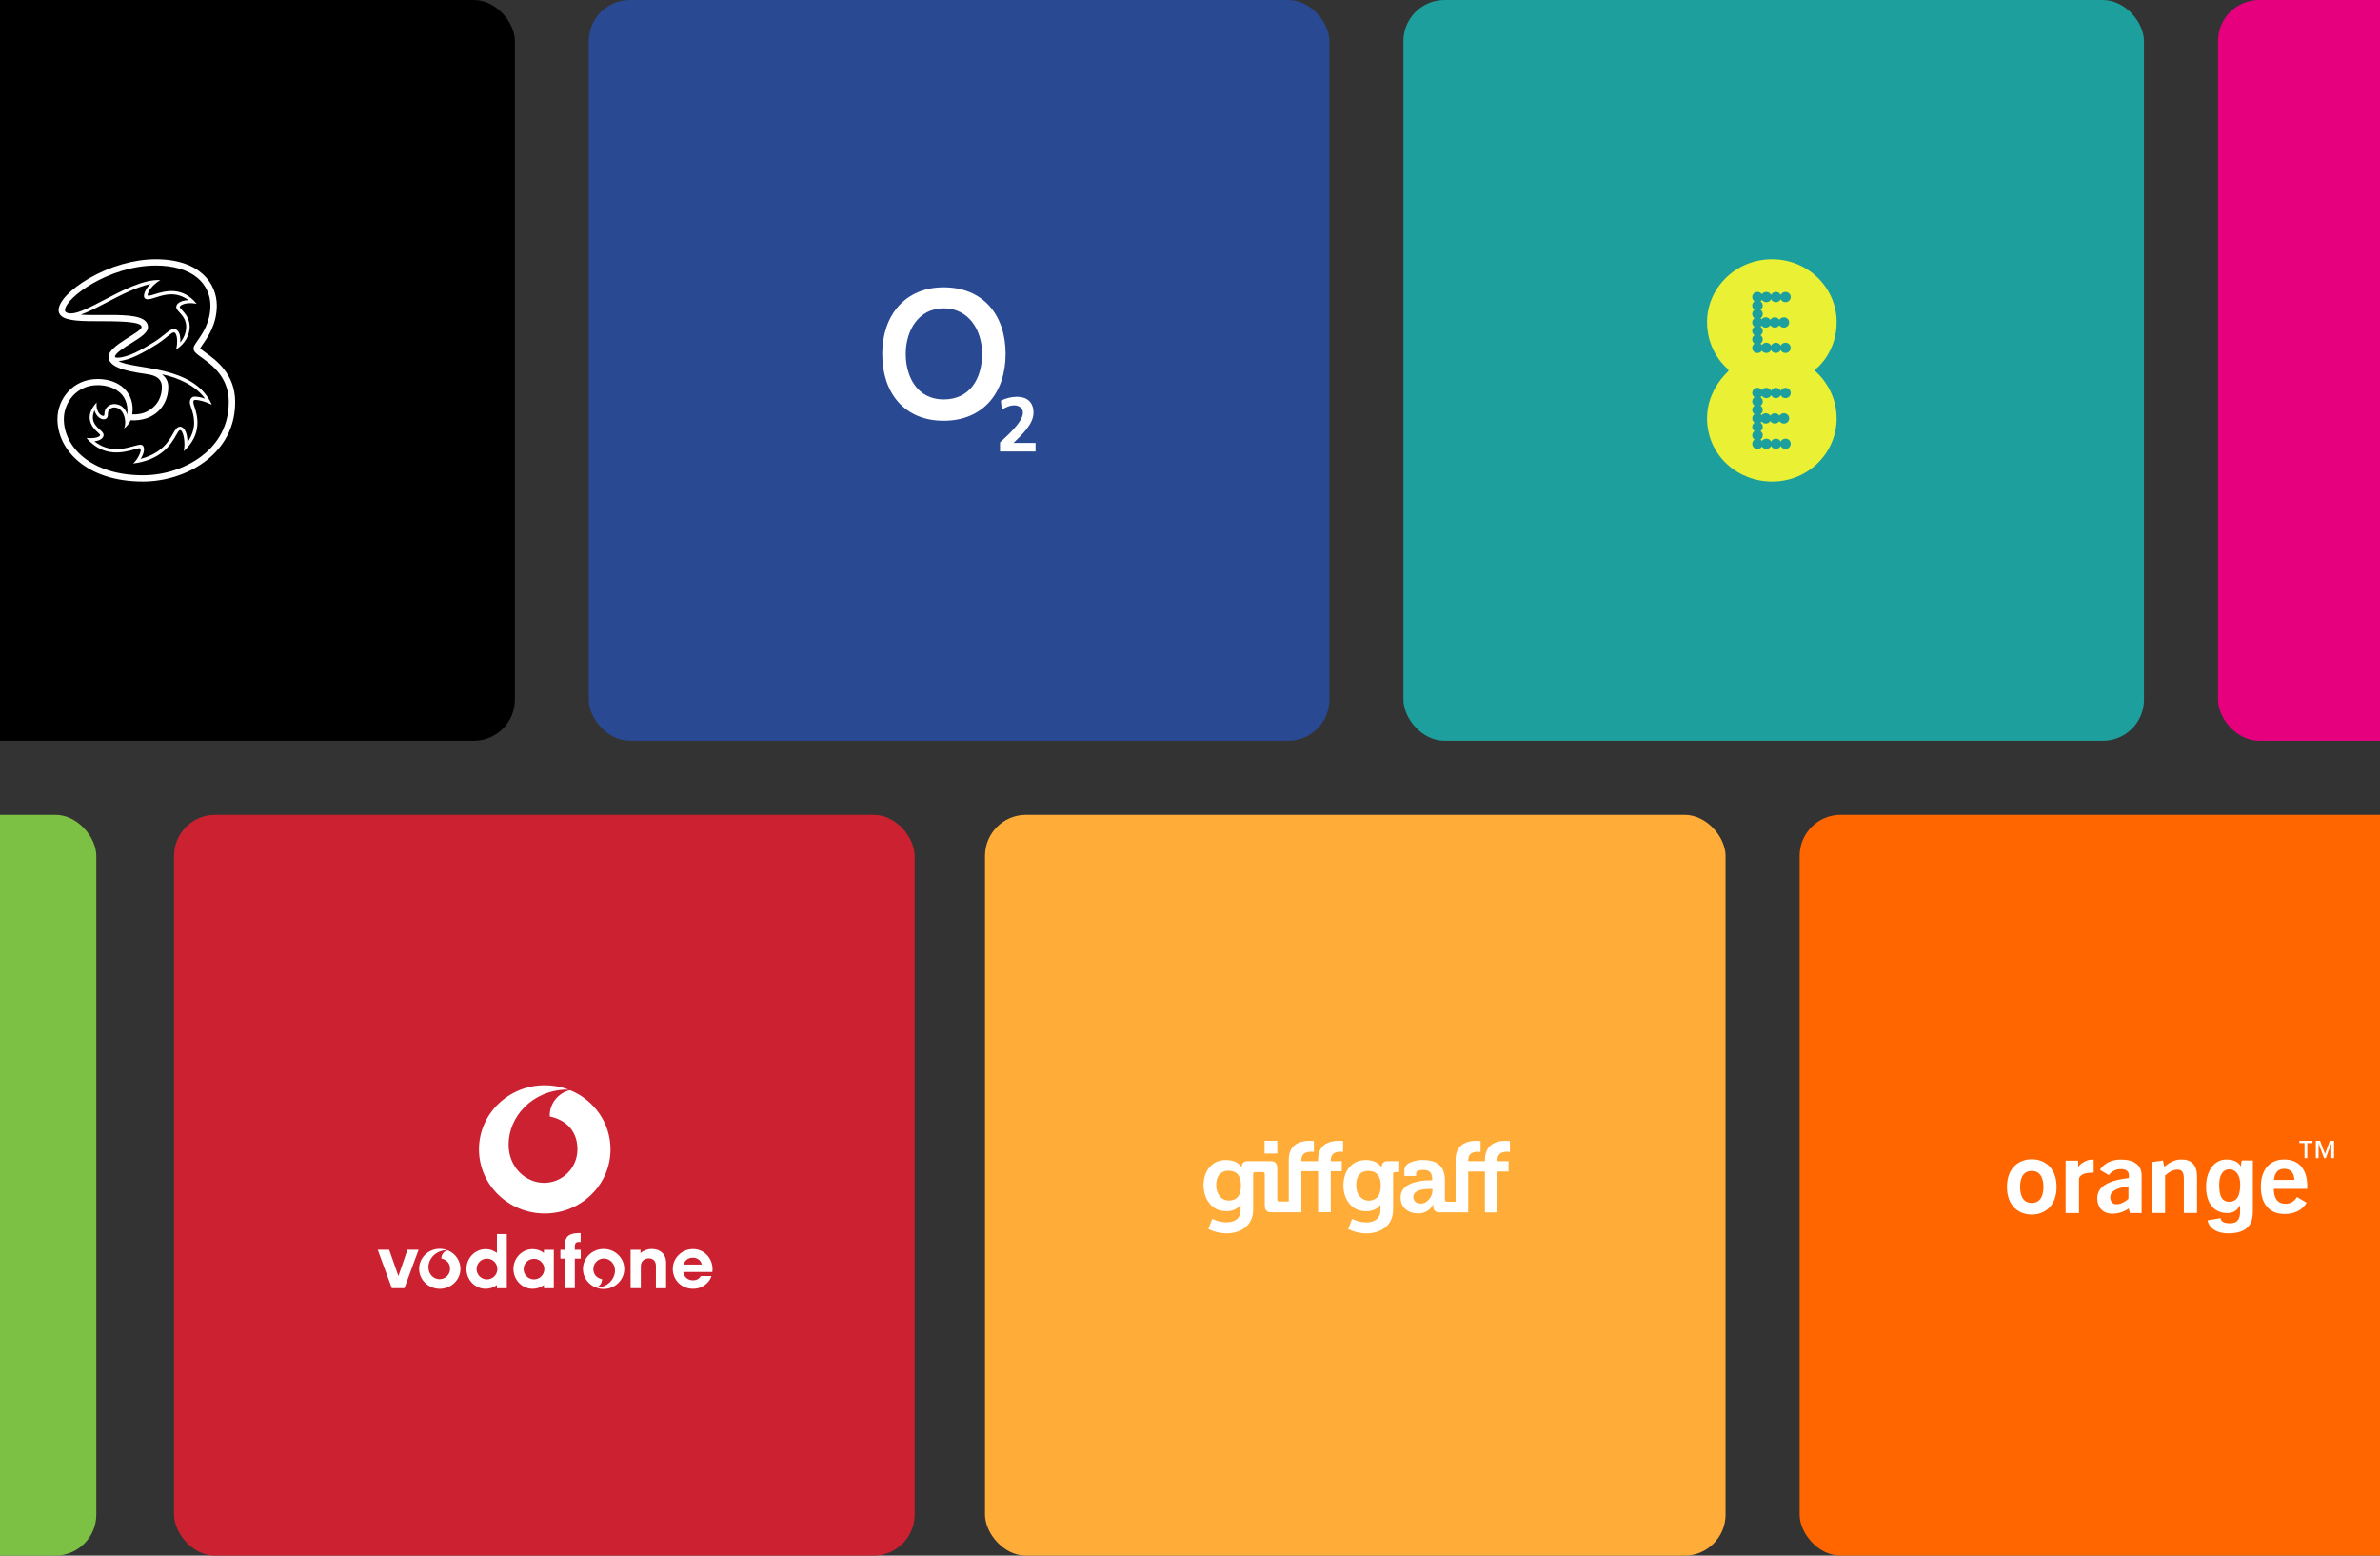 <svg width="580" height="379" viewBox="0 0 580 379" fill="none" xmlns="http://www.w3.org/2000/svg">
<rect x="0" y="0" width="580" height="379" fill="#333333" stroke="none"/>
<rect x="-55" y="0.006" width="180.473" height="180.473" rx="10" fill="black"/>
<path d="M26.446 86.927V86.908C26.448 86.904 26.446 86.902 26.446 86.897V86.927ZM50.105 85.909C49.602 85.545 48.987 85.103 48.773 84.863C48.89 84.647 49.164 84.244 49.403 83.912C50.601 82.203 52.838 79.02 52.838 74.46C52.838 69.253 48.937 63.171 37.947 63.171C32.744 63.171 26.853 64.848 21.78 67.775C17.225 70.404 14.281 73.467 14.281 75.577C14.281 76.08 14.481 76.541 14.859 76.91C16.283 78.296 20.255 78.263 24.852 78.263C31.686 78.263 34.503 78.628 34.503 79.69C34.503 80.976 26.446 84.144 26.446 86.908C26.446 90.106 33.209 90.701 36.271 91.236C39.156 91.741 39.451 93.265 39.451 94.312C39.451 96.268 38.713 98.005 37.372 99.2C36.104 100.332 34.533 101.05 32.232 100.947C32.962 95.805 29.231 92.337 23.803 92.337C17.669 92.337 14 97.298 14 102.092C14 109.653 21.153 117.313 34.826 117.313C40.236 117.313 45.705 115.571 49.828 112.534C53.242 110.02 57.313 105.448 57.313 97.94C57.313 91.098 52.623 87.723 50.105 85.909ZM28.021 86.911H28.008C28.038 86.069 30.392 84.599 31.955 83.627C34.252 82.194 36.065 81.064 36.065 79.69C36.065 79.135 35.847 78.626 35.431 78.222C33.871 76.704 29.488 76.719 24.847 76.74C23.158 76.744 21.364 76.796 19.657 76.653C21.397 76.089 23.51 74.984 25.846 73.767C29.265 71.982 33.081 69.99 36.66 69.193C35.71 70.12 35.087 71.239 35.087 72.15C35.087 72.521 35.321 72.918 35.972 72.918C36.547 72.918 37.227 72.701 38.012 72.448C40.088 71.787 42.858 70.905 45.973 73.138C44.907 73.134 44.03 73.421 43.533 73.799C43.055 74.162 42.953 74.553 42.953 74.813C42.953 75.234 43.278 75.59 43.725 76.084C44.426 76.856 45.385 77.912 45.385 79.594C45.385 80.988 44.783 82.436 43.918 83.467C44.048 82.56 43.888 81.219 43.334 80.603C43.074 80.315 42.732 80.162 42.346 80.162C41.714 80.162 41.102 80.662 40.169 81.416C39.514 81.946 38.7 82.605 37.668 83.256C34.605 85.18 31.126 87.147 28.574 87.147C28.422 87.147 28.021 87.106 28.021 86.911L28.021 86.911ZM31.828 102.391C34.533 102.534 36.744 101.823 38.425 100.324C40.07 98.858 41.011 96.666 41.011 94.311C41.011 92.977 40.528 92.022 39.462 91.191C43.462 91.993 47.754 93.992 49.963 97.119C48.814 96.729 48.1 96.624 47.349 96.624C46.776 96.624 46.264 97.24 46.264 97.981C46.264 98.359 46.417 98.821 46.614 99.407C47.215 101.216 48.185 104.129 45.673 107.801C45.722 106.285 45.325 105.068 44.829 104.465C44.483 104.047 44.132 103.958 43.899 103.958C43.122 103.958 42.718 104.676 42.155 105.669C41.14 107.463 39.484 110.381 34.263 111.809C35.007 110.696 35.262 109.501 34.992 108.856C34.857 108.536 34.588 108.343 34.267 108.343H34.248C33.746 108.364 33.123 108.538 32.398 108.735C30.044 109.379 26.573 110.324 22.987 107.508C23.716 107.451 24.346 107.234 24.771 106.875C25.079 106.618 25.248 106.298 25.248 105.979C25.248 105.499 24.841 105.129 24.324 104.66C23.3 103.735 21.951 102.508 23.032 99.958C23.175 100.515 23.437 101.014 23.807 101.412C24.242 101.883 24.765 102.153 25.246 102.153C26.306 102.153 26.306 101.273 26.306 100.692C26.306 99.927 27.02 99.257 27.833 99.257C30.139 99.257 31.009 102.582 30.243 104.386C31.009 103.807 31.602 102.954 31.829 102.392L31.828 102.391ZM48.89 111.316C45.03 114.157 39.904 115.787 34.825 115.787C22.182 115.787 15.562 108.895 15.562 102.091C15.562 98.045 18.653 93.832 23.811 93.832C26.857 93.832 31.602 95.293 31.008 101.083C30.92 100.496 30.139 98.436 27.832 98.436C26.548 98.436 25.462 99.468 25.462 100.692C25.462 101.19 25.343 101.33 25.246 101.33C24.393 101.33 23.329 100.105 23.547 98.053C20.233 101.662 22.595 104.22 23.75 105.263C24.008 105.499 24.401 105.853 24.406 105.979C24.406 106.334 23.456 106.915 21.072 106.702C25.226 111.532 30.063 110.228 32.625 109.524C33.265 109.351 34.029 109.029 34.228 109.321C34.566 109.768 33.661 111.843 32.439 112.929C39.435 112.037 41.731 108.115 42.89 106.067C43.282 105.379 43.617 104.78 43.898 104.78C44.627 104.78 45.277 107.689 44.785 109.922C49.424 105.704 48.089 101.177 47.412 99.152C47.247 98.658 47.107 98.23 47.107 97.981C47.107 97.607 47.228 97.503 47.494 97.437C48.654 97.437 50.008 97.842 51.62 98.593C47.33 88.786 32.49 90.132 28.886 87.962C31.613 87.819 35.074 85.864 38.122 83.948C39.199 83.269 40.035 82.593 40.707 82.048C41.411 81.478 42.019 80.984 42.345 80.984C43.247 80.984 43.372 83.571 42.908 85.156C45.164 83.735 46.227 81.599 46.227 79.594C46.227 77.588 45.099 76.358 44.358 75.537C44.126 75.281 43.807 74.935 43.797 74.813C43.797 74.7 43.883 74.568 44.05 74.447C44.829 73.89 46.346 73.683 47.927 74.033C44.448 69.668 40.124 70.91 37.75 71.668C37.032 71.897 35.97 72.222 35.97 71.934C35.97 71.108 37.086 69.421 39.071 68.248C35.02 67.979 29.456 70.949 25.452 73.042C22.176 74.752 19.093 76.358 17.319 76.358C16.225 76.358 15.841 75.969 15.841 75.577C15.841 72.613 26.592 64.695 37.948 64.695C42.25 64.695 45.766 65.731 48.116 67.693C50.154 69.396 51.279 71.798 51.279 74.461C51.279 78.548 49.298 81.367 48.113 83.05C47.505 83.916 47.172 84.392 47.172 84.899C47.172 85.69 47.928 86.234 49.178 87.135C51.638 88.908 55.753 91.868 55.753 97.94C55.753 104.82 52.021 109.009 48.891 111.316L48.89 111.316Z" fill="white"/>
<rect x="-157" y="198.526" width="180.473" height="180.473" rx="10" fill="#7CC143"/>
<rect x="143.487" y="0.006" width="180.473" height="180.473" rx="10" fill="#294993"/>
<path d="M229.96 70C220.511 70 215 76.919 215 86.216C215 95.802 220.44 102.505 229.96 102.505C239.479 102.505 245.062 95.802 245.062 86.216C245.062 76.631 239.48 70 229.96 70ZM229.96 97.316C223.518 97.315 220.726 91.766 220.726 86.216C220.726 80.595 223.804 75.117 229.96 75.117C236.115 75.117 239.336 80.451 239.336 86.216C239.336 91.982 236.545 97.316 229.96 97.316Z" fill="white"/>
<path d="M246.994 107.91C249.07 105.892 251.861 103.297 251.861 100.559C251.861 97.964 250.287 96.667 247.853 96.667C246.493 96.667 245.133 97.027 243.916 97.604L244.131 99.838C244.99 99.261 246.064 98.756 247.209 98.756C248.211 98.756 249.285 99.333 249.285 100.558C249.285 102.936 244.847 106.684 243.702 107.766V110V110H252.363V107.91H246.994L246.994 107.91Z" fill="white"/>
<rect x="42.422" y="198.526" width="180.473" height="180.473" rx="10" fill="#CC2131"/>
<path fill-rule="evenodd" clip-rule="evenodd" d="M99.3 304.475L97.094 310.881L94.837 304.475H92.052L95.494 313.842H98.551L102.012 304.475H99.3ZM116.147 309.17C116.147 307.772 117.28 306.639 118.678 306.639C120.076 306.639 121.21 307.772 121.21 309.17C121.21 310.568 120.076 311.702 118.678 311.702H118.678C117.28 311.701 116.147 310.568 116.147 309.17ZM121.103 300.656V305.255C121.098 305.252 121.094 305.249 121.09 305.246C120.321 304.677 119.38 304.323 118.362 304.323C115.773 304.323 113.674 306.486 113.674 309.155C113.674 311.823 115.773 313.985 118.362 313.985C119.386 313.985 120.333 313.647 121.103 313.073V313.855H123.51V300.656H121.103H121.103ZM127.597 309.17C127.623 307.773 128.777 306.66 130.175 306.686C131.536 306.711 132.634 307.809 132.659 309.17C132.659 310.568 131.525 311.702 130.127 311.702C128.73 311.701 127.597 310.568 127.597 309.17ZM132.553 304.485V305.254L132.54 305.245C131.772 304.677 130.829 304.323 129.811 304.323C127.222 304.323 125.124 306.486 125.124 309.154C125.124 311.823 127.222 313.984 129.811 313.984C130.835 313.984 131.781 313.646 132.553 313.073V313.855H134.961V304.485H132.553V304.485ZM141.522 304.485H140.08C140.08 304.485 140.074 304.185 140.074 303.916C140.074 303.322 140.074 302.568 141.02 302.568C141.263 302.568 141.496 302.609 141.496 302.609V300.43C141.496 300.43 141.101 300.42 140.832 300.43C138.618 300.516 137.644 301.272 137.644 303.485V304.485H136.566V306.644H137.644V313.839H140.08V306.644H141.522V304.485V304.485ZM156.094 305.301C156.778 304.679 157.776 304.291 158.847 304.291C161.054 304.291 162.318 305.696 162.324 307.552L162.325 308.602V313.843H159.841V308.375C159.841 306.999 158.882 306.58 158.124 306.58C157.425 306.58 156.09 306.965 156.165 308.645V313.842H153.676V304.485H156.094V305.301H156.094ZM166.526 309.897C166.644 311.073 167.627 311.931 168.833 311.931C169.783 311.931 170.414 311.555 170.787 310.873H173.389C172.972 312.331 171.333 313.98 168.916 313.98C166.008 313.98 163.959 311.815 163.959 309.144C163.959 306.473 166.155 304.307 168.916 304.307C171.677 304.307 173.642 306.661 173.642 309.144C173.642 309.661 173.584 309.894 173.584 309.894L166.525 309.897H166.526ZM171.016 308.087C170.806 307.024 169.915 306.413 168.833 306.413C167.75 306.413 166.841 307.063 166.59 308.08L171.017 308.087H171.016ZM109.12 304.617C108.211 304.817 107.562 305.621 107.559 306.552C107.559 306.572 107.565 306.597 107.565 306.616C108.972 306.916 109.681 307.865 109.681 309.115C109.681 310.52 108.532 311.66 107.127 311.66C105.722 311.66 104.409 310.487 104.409 308.749C104.409 306.627 106.228 304.636 108.821 304.574C108.867 304.573 108.941 304.575 109.017 304.578C108.429 304.355 107.806 304.241 107.178 304.242C104.396 304.242 102.142 306.424 102.142 309.115C102.142 311.805 104.396 313.988 107.178 313.988C109.959 313.988 112.214 311.806 112.214 309.115C112.214 307.09 110.937 305.354 109.12 304.617V304.617ZM147.101 304.283C144.319 304.283 142.063 306.464 142.063 309.156C142.063 311.181 143.341 312.917 145.16 313.652C146.069 313.453 146.717 312.649 146.718 311.719C146.718 311.698 146.714 311.674 146.713 311.654C145.306 311.355 144.596 310.406 144.596 309.156C144.596 307.749 145.745 306.611 147.15 306.611C148.555 306.611 149.868 307.783 149.868 309.521C149.868 311.643 148.048 313.633 145.457 313.697C145.391 313.697 145.326 313.696 145.261 313.692C145.83 313.908 146.45 314.028 147.1 314.028C149.881 314.028 152.136 311.846 152.136 309.155C152.136 306.464 149.881 304.283 147.1 304.283L147.101 304.283ZM138.931 265.602C136.1 266.225 133.967 268.764 133.967 271.802C133.967 271.868 133.983 271.945 133.985 272.011C138.462 272.97 140.72 276.009 140.72 280.02C140.72 284.524 137.063 288.177 132.592 288.177C128.12 288.177 123.945 284.419 123.945 278.847C123.945 272.043 129.732 265.662 137.98 265.46C138.129 265.457 138.364 265.462 138.605 265.473C136.736 264.76 134.753 264.395 132.754 264.398C123.903 264.398 116.728 271.392 116.728 280.02C116.728 288.648 123.903 295.642 132.754 295.642C141.604 295.642 148.778 288.648 148.778 280.02C148.778 273.527 144.714 267.958 138.931 265.602V265.602Z" fill="white"/>
<rect x="240.04" y="198.526" width="180.473" height="180.473" rx="10" fill="#FFAC38"/>
<path d="M367.315 280.596L367.971 280.657V278.015C367.63 277.966 367.288 277.937 366.946 277.934C365.668 277.934 364.576 278.185 363.733 278.712C362.498 279.494 361.878 280.806 361.878 282.576V282.907H357.799V282.69C357.799 281.289 358.578 280.596 360.206 280.596L360.81 280.674V278.015C360.455 277.962 360.098 277.934 359.739 277.934C358.463 277.934 357.436 278.185 356.578 278.712C355.323 279.494 354.722 280.743 354.722 282.538V292.777H352.643C352.295 292.777 352.119 292.608 352.119 292.233V287.593C352.119 284.275 350.357 282.617 346.774 282.617C345.84 282.595 344.91 282.753 344.037 283.084C342.861 283.464 342.237 284.197 342.237 285.189V286.498H345.099V285.838C345.099 285.558 345.288 285.305 345.736 285.189C346.053 285.057 346.397 284.997 346.741 285.014C347.556 285.014 348.136 285.189 348.505 285.558C348.874 285.927 349.029 286.595 349.029 287.461V287.558H348.651C346.912 287.558 345.413 287.773 344.193 288.223C342.243 288.915 341.318 290.086 341.318 291.761C341.318 292.975 341.71 293.932 342.581 294.627C343.356 295.293 344.365 295.626 345.551 295.626C346.611 295.651 347.641 295.266 348.429 294.551C348.772 294.229 349.051 293.845 349.255 293.42H349.318L349.28 293.966C349.261 294.334 349.393 294.694 349.647 294.958C349.938 295.253 350.327 295.367 350.847 295.367H357.799V285.415H361.871V295.381H364.912V285.415H367.646V282.907H364.912V282.69C364.912 281.289 365.708 280.596 367.315 280.596ZM349.087 289.993C349.097 290.782 348.811 291.547 348.288 292.136C347.768 292.832 347.072 293.224 346.295 293.224C345.673 293.224 345.212 293.07 344.883 292.777C344.594 292.471 344.428 292.069 344.415 291.646C344.415 290.322 345.791 289.659 348.543 289.659H349.087V289.993Z" fill="white"/>
<path d="M337.073 283.268C336.852 283.47 336.725 283.755 336.725 284.056V284.412H336.686C336.47 284.06 336.179 283.759 335.835 283.531C335.054 282.907 334.071 282.619 332.867 282.619C331.143 282.619 329.788 283.24 328.783 284.448C327.853 285.563 327.384 287.059 327.384 288.826C327.384 290.592 327.885 292.061 328.837 293.235C329.841 294.484 331.261 295.089 332.943 295.089C334.478 295.089 335.618 294.558 336.412 293.508H336.429L336.412 294.773C336.412 295.812 336.085 296.585 335.372 297.135C334.748 297.582 333.971 297.817 332.943 297.817C332.106 297.803 331.276 297.653 330.486 297.371L329.499 296.962L328.554 299.421C329.913 300.123 331.419 300.491 332.947 300.492C334.752 300.492 336.243 300.026 337.442 299.147C338.797 298.113 339.496 296.623 339.496 294.634V286.072C339.496 285.718 339.674 285.563 340.022 285.563H340.992V282.899H338.081C337.71 282.882 337.345 283.015 337.073 283.268ZM335.618 291.739C334.406 292.855 332.525 292.769 331.418 291.549C331.376 291.503 331.336 291.458 331.298 291.41C330.771 290.729 330.497 289.813 330.497 288.721C330.497 287.628 330.771 286.785 331.253 286.184L331.261 286.176C331.786 285.556 332.497 285.265 333.391 285.265C335.444 285.265 336.493 286.471 336.493 288.869C336.493 290.137 336.2 291.113 335.618 291.739Z" fill="white"/>
<path d="M323.061 278.676C321.842 279.458 321.203 280.743 321.203 282.54V282.907H317.139V282.69C317.139 281.289 317.908 280.596 319.538 280.596L320.195 280.634V277.972C319.84 277.941 319.485 277.93 319.129 277.938C317.836 277.938 316.829 278.189 315.961 278.676C314.678 279.458 314.06 280.743 314.06 282.54V292.72H311.791C311.425 292.72 311.266 292.562 311.266 292.193V284.561C311.266 283.99 311.134 283.571 310.837 283.276C310.589 283.046 310.204 282.907 309.659 282.907H303.966C303.592 282.896 303.227 283.027 302.945 283.276C302.747 283.489 302.641 283.773 302.654 284.064C302.618 284.155 302.618 284.258 302.654 284.35H302.595C302.37 284.011 302.091 283.714 301.766 283.472C300.966 282.901 299.998 282.62 298.8 282.62C297.053 282.62 295.698 283.24 294.692 284.449C293.764 285.564 293.339 287.005 293.28 288.78C293.339 290.571 293.817 292.056 294.777 293.228C295.806 294.477 297.15 295.082 298.875 295.082C300.388 295.082 301.556 294.551 302.308 293.5H302.325V294.728C302.325 295.805 302.015 296.578 301.301 297.128C300.677 297.575 299.866 297.79 298.843 297.79C298.012 297.785 297.186 297.64 296.401 297.364L295.416 296.955L294.484 299.414C295.845 300.114 297.352 300.481 298.879 300.485C300.664 300.485 302.138 300.019 303.34 299.14C304.692 298.106 305.393 296.578 305.393 294.593V286.015C305.393 285.718 305.567 285.564 305.915 285.564H307.697C308.062 285.564 308.219 285.718 308.219 286.072V293.685C308.219 294.271 308.332 294.677 308.597 294.934C308.827 295.221 309.236 295.345 309.816 295.345H317.141V285.347H321.21V295.335H324.305V285.347H326.979V282.907H324.305V282.69C324.305 281.289 325.07 280.596 326.683 280.596L327.295 280.634V277.972C326.955 277.941 326.615 277.93 326.274 277.938C324.997 277.938 323.93 278.189 323.061 278.676ZM301.507 291.748C301.006 292.233 300.372 292.488 299.49 292.488C298.607 292.511 297.766 292.111 297.221 291.411C296.651 290.634 296.356 289.686 296.384 288.721C296.384 287.631 296.635 286.786 297.14 286.184V286.177C297.692 285.541 298.499 285.191 299.337 285.225C301.393 285.225 302.416 286.441 302.416 288.818C302.416 290.105 302.127 291.121 301.507 291.748Z" fill="white"/>
<path d="M311.269 277.934H308.171V281.036H311.269V277.934Z" fill="white"/>
<rect x="342.008" y="0.006" width="180.473" height="180.473" rx="10" fill="#1D9F9E"/>
<path d="M431.817 63.171C422.912 63.171 416 70.231 416 78.493C416 85.808 420.898 89.751 420.898 89.751C421.384 90.168 421.26 90.38 420.912 90.726C420.912 90.726 416 95.087 416 101.829C416 111.073 423.579 117.313 431.817 117.313C441.026 117.313 447.583 110.006 447.583 101.935C447.583 94.987 442.866 90.889 442.866 90.889C442.199 90.267 442.199 90.161 442.866 89.588C442.866 89.588 447.583 85.723 447.583 78.486C447.583 70.323 440.852 63.171 431.817 63.171ZM428.295 71.122C428.745 71.122 429.143 71.348 429.368 71.687C429.6 71.348 429.991 71.122 430.447 71.122C430.962 71.122 431.411 71.419 431.614 71.85C431.817 71.419 432.259 71.122 432.78 71.122C433.302 71.122 433.744 71.419 433.947 71.85C434.15 71.419 434.599 71.122 435.113 71.122C435.823 71.122 436.396 71.68 436.396 72.373C436.396 73.065 435.823 73.631 435.113 73.631C434.599 73.631 434.15 73.334 433.947 72.903C433.744 73.334 433.295 73.631 432.78 73.631C432.266 73.631 431.817 73.334 431.614 72.903C431.411 73.334 430.962 73.631 430.447 73.631C429.998 73.631 429.6 73.404 429.368 73.065C429.274 73.2 429.158 73.32 429.02 73.411C429.353 73.638 429.578 74.012 429.578 74.443C429.578 74.874 429.36 75.242 429.027 75.475C429.361 75.701 429.578 76.076 429.578 76.507C429.578 76.938 429.36 77.305 429.027 77.539C429.129 77.609 429.216 77.694 429.295 77.786C429.535 77.496 429.897 77.313 430.302 77.313C430.773 77.313 431.186 77.56 431.411 77.927C431.635 77.56 432.049 77.313 432.519 77.313C432.99 77.313 433.396 77.553 433.621 77.913C433.845 77.553 434.251 77.313 434.722 77.313C435.432 77.313 436.012 77.871 436.012 78.564C436.012 79.256 435.432 79.822 434.722 79.822C434.258 79.822 433.846 79.581 433.621 79.221C433.396 79.581 432.99 79.822 432.519 79.822C432.048 79.822 431.635 79.574 431.411 79.207C431.186 79.574 430.773 79.822 430.302 79.822C429.897 79.822 429.534 79.638 429.295 79.348C429.216 79.447 429.121 79.525 429.02 79.595C429.353 79.822 429.578 80.196 429.578 80.627C429.578 81.058 429.36 81.433 429.02 81.659C429.353 81.885 429.578 82.26 429.578 82.691C429.578 83.122 429.36 83.497 429.02 83.723C429.158 83.815 429.274 83.928 429.36 84.062C429.592 83.716 429.991 83.49 430.44 83.49C430.954 83.49 431.404 83.787 431.607 84.218C431.809 83.787 432.251 83.49 432.773 83.49C433.295 83.49 433.737 83.787 433.94 84.218C434.142 83.787 434.592 83.49 435.106 83.49C435.816 83.49 436.388 84.055 436.388 84.748C436.388 85.44 435.816 85.999 435.106 85.999C434.592 85.999 434.142 85.702 433.94 85.271C433.737 85.702 433.287 85.999 432.773 85.999C432.259 85.999 431.809 85.702 431.607 85.271C431.404 85.702 430.954 85.999 430.44 85.999C429.991 85.999 429.6 85.772 429.368 85.433C429.136 85.779 428.737 86.005 428.288 86.005C427.578 86.005 427.006 85.447 427.006 84.755C427.006 84.323 427.23 83.949 427.564 83.723C427.23 83.497 427.006 83.122 427.006 82.691C427.006 82.26 427.23 81.885 427.564 81.659C427.23 81.433 427.006 81.051 427.006 80.627C427.006 80.203 427.223 79.822 427.564 79.595C427.23 79.369 427.006 78.995 427.006 78.564C427.006 78.132 427.223 77.765 427.556 77.532C427.223 77.305 427.006 76.931 427.006 76.5C427.006 76.069 427.223 75.701 427.556 75.468C427.223 75.242 427.006 74.867 427.006 74.436C427.006 74.005 427.23 73.63 427.564 73.404C427.23 73.178 427.006 72.796 427.006 72.372C427.013 71.68 427.585 71.122 428.295 71.122V71.122ZM428.295 94.486C428.745 94.486 429.143 94.712 429.368 95.051C429.6 94.712 429.991 94.486 430.447 94.486C430.962 94.486 431.411 94.783 431.614 95.214C431.817 94.783 432.259 94.486 432.78 94.486C433.302 94.486 433.744 94.783 433.947 95.214C434.15 94.783 434.599 94.486 435.113 94.486C435.823 94.486 436.396 95.051 436.396 95.744C436.396 96.437 435.823 96.995 435.113 96.995C434.599 96.995 434.15 96.698 433.947 96.267C433.744 96.698 433.295 96.995 432.78 96.995C432.266 96.995 431.817 96.698 431.614 96.267C431.411 96.698 430.962 96.995 430.447 96.995C429.998 96.995 429.6 96.769 429.368 96.43C429.274 96.564 429.158 96.684 429.027 96.776C429.361 97.002 429.585 97.383 429.585 97.808C429.585 98.231 429.368 98.606 429.035 98.839C429.368 99.066 429.585 99.44 429.585 99.871C429.585 100.302 429.368 100.67 429.035 100.903C429.136 100.974 429.23 101.059 429.303 101.15C429.542 100.861 429.904 100.677 430.31 100.677C430.781 100.677 431.194 100.924 431.418 101.292C431.643 100.924 432.056 100.677 432.527 100.677C432.998 100.677 433.403 100.917 433.628 101.278C433.853 100.917 434.258 100.677 434.73 100.677C435.44 100.677 436.019 101.242 436.019 101.935C436.019 102.627 435.44 103.186 434.73 103.186C434.266 103.186 433.853 102.946 433.628 102.585C433.404 102.946 432.998 103.186 432.527 103.186C432.056 103.186 431.643 102.938 431.418 102.571C431.194 102.938 430.781 103.186 430.31 103.186C429.904 103.186 429.542 103.002 429.303 102.712C429.223 102.811 429.129 102.896 429.027 102.967C429.361 103.193 429.585 103.567 429.585 103.998C429.585 104.429 429.368 104.804 429.027 105.03C429.361 105.256 429.585 105.638 429.585 106.062C429.585 106.486 429.361 106.868 429.027 107.094C429.165 107.186 429.281 107.306 429.368 107.44C429.6 107.094 429.998 106.868 430.447 106.868C430.962 106.868 431.411 107.165 431.614 107.596C431.817 107.165 432.259 106.868 432.78 106.868C433.302 106.868 433.744 107.165 433.947 107.596C434.15 107.165 434.599 106.868 435.113 106.868C435.823 106.868 436.396 107.426 436.396 108.119C436.396 108.811 435.823 109.377 435.113 109.377C434.599 109.377 434.15 109.08 433.947 108.649C433.744 109.08 433.295 109.377 432.78 109.377C432.266 109.377 431.817 109.08 431.614 108.649C431.411 109.08 430.962 109.377 430.447 109.377C429.998 109.377 429.607 109.15 429.375 108.811C429.143 109.157 428.745 109.384 428.295 109.384C427.585 109.384 427.013 108.818 427.013 108.126C427.013 107.694 427.231 107.32 427.571 107.094C427.238 106.868 427.013 106.493 427.013 106.062C427.013 105.631 427.231 105.256 427.571 105.03C427.238 104.804 427.013 104.422 427.013 103.998C427.013 103.574 427.238 103.192 427.571 102.966C427.238 102.74 427.013 102.366 427.013 101.934C427.013 101.503 427.231 101.129 427.564 100.903C427.23 100.676 427.013 100.302 427.013 99.871C427.013 99.44 427.231 99.072 427.564 98.839C427.23 98.613 427.013 98.238 427.013 97.807C427.013 97.376 427.231 97.001 427.571 96.775C427.238 96.549 427.013 96.167 427.013 95.743C427.013 95.051 427.585 94.485 428.295 94.485V94.486Z" fill="#EAF135"/>
<rect x="540.527" y="0.006" width="180.473" height="180.473" rx="10" fill="#E6007E"/>
<rect x="438.56" y="198.526" width="180.473" height="180.473" rx="10" fill="#FF6600"/>
<path d="M495.139 295.906C491.96 295.906 489.092 293.793 489.092 289.173C489.092 284.552 491.96 282.439 495.139 282.439C498.318 282.439 501.181 284.553 501.181 289.173C501.181 293.792 498.317 295.906 495.139 295.906ZM495.139 285.278C492.735 285.278 492.296 287.539 492.296 289.173C492.296 290.806 492.735 293.071 495.139 293.071C497.542 293.071 497.981 290.806 497.981 289.173C497.981 287.539 497.542 285.278 495.139 285.278ZM503.386 282.775H506.446V284.275C507.03 283.465 508.465 282.513 509.812 282.513C509.94 282.513 510.098 282.513 510.23 282.53V285.686H510.072C508.674 285.686 507.145 285.913 506.65 287.048V295.535H503.386V282.775ZM518.774 294.425C517.529 295.279 516.183 295.693 514.734 295.693C512.454 295.693 511.103 294.109 511.103 291.981C511.103 289.124 513.617 287.615 518.799 287.006V286.294C518.799 285.368 518.126 284.825 516.881 284.825C515.637 284.825 514.627 285.342 513.898 286.294L511.73 285.003C512.867 283.338 514.602 282.506 516.932 282.506C520.12 282.506 521.91 283.948 521.91 286.294C521.91 286.294 521.906 295.52 521.91 295.542H519.059L518.774 294.425V294.425ZM514.269 291.736C514.269 292.595 514.785 293.396 515.718 293.396C516.728 293.396 517.712 292.96 518.697 292.052V289.03C515.692 289.418 514.269 290.227 514.269 291.737M524.451 283.115L527.114 282.733L527.408 284.245C528.908 283.097 530.101 282.488 531.601 282.488C534.115 282.488 535.415 283.881 535.415 286.64V295.523H532.198V287.223C532.198 285.661 531.81 284.958 530.646 284.958C529.688 284.958 528.729 285.412 527.634 286.373V295.524H524.451V283.115ZM543.284 292.793C545.722 292.775 545.931 290.18 545.931 288.493C545.931 286.49 544.997 284.875 543.263 284.875C542.108 284.875 540.817 285.756 540.817 288.631C540.817 290.202 540.924 292.815 543.284 292.793ZM549.02 282.73V294.813C549.02 296.941 548.858 300.461 543.042 300.492C540.638 300.51 538.41 299.504 537.966 297.315L541.137 296.781C541.269 297.408 541.64 298.031 543.438 298.031C545.105 298.031 545.906 297.199 545.906 295.205V293.719L545.863 293.674C545.352 294.631 544.576 295.535 542.71 295.535C539.859 295.535 537.617 293.47 537.617 289.157C537.617 284.844 539.931 282.499 542.526 282.494C544.968 282.49 545.867 283.651 546.08 284.261L546.038 284.256L546.306 282.73H549.02H549.02ZM556.708 295.768C553.108 295.768 550.96 293.347 550.96 289.15C550.96 284.953 553.134 282.487 556.658 282.487C560.181 282.487 562.278 284.833 562.278 288.98C562.278 289.203 562.253 289.421 562.253 289.639H554.118C554.139 292.06 555.102 293.28 556.994 293.28C558.209 293.28 559.014 292.768 559.769 291.646L562.121 293.008C561.085 294.82 559.219 295.768 556.709 295.768M559.12 287.463C559.12 285.759 558.183 284.753 556.657 284.753C555.132 284.753 554.296 285.736 554.169 287.463H559.121H559.12ZM567.782 277.933L566.598 281.133L565.392 277.933H564.361V282.153H565.029V278.633H565.047L566.372 282.153H566.798L568.115 278.633H568.136V282.153H568.801V277.933H567.783H567.782ZM560.347 277.933V278.494H561.608V282.153H562.277V278.494H563.542V277.933H560.347Z" fill="white"/>
</svg>
